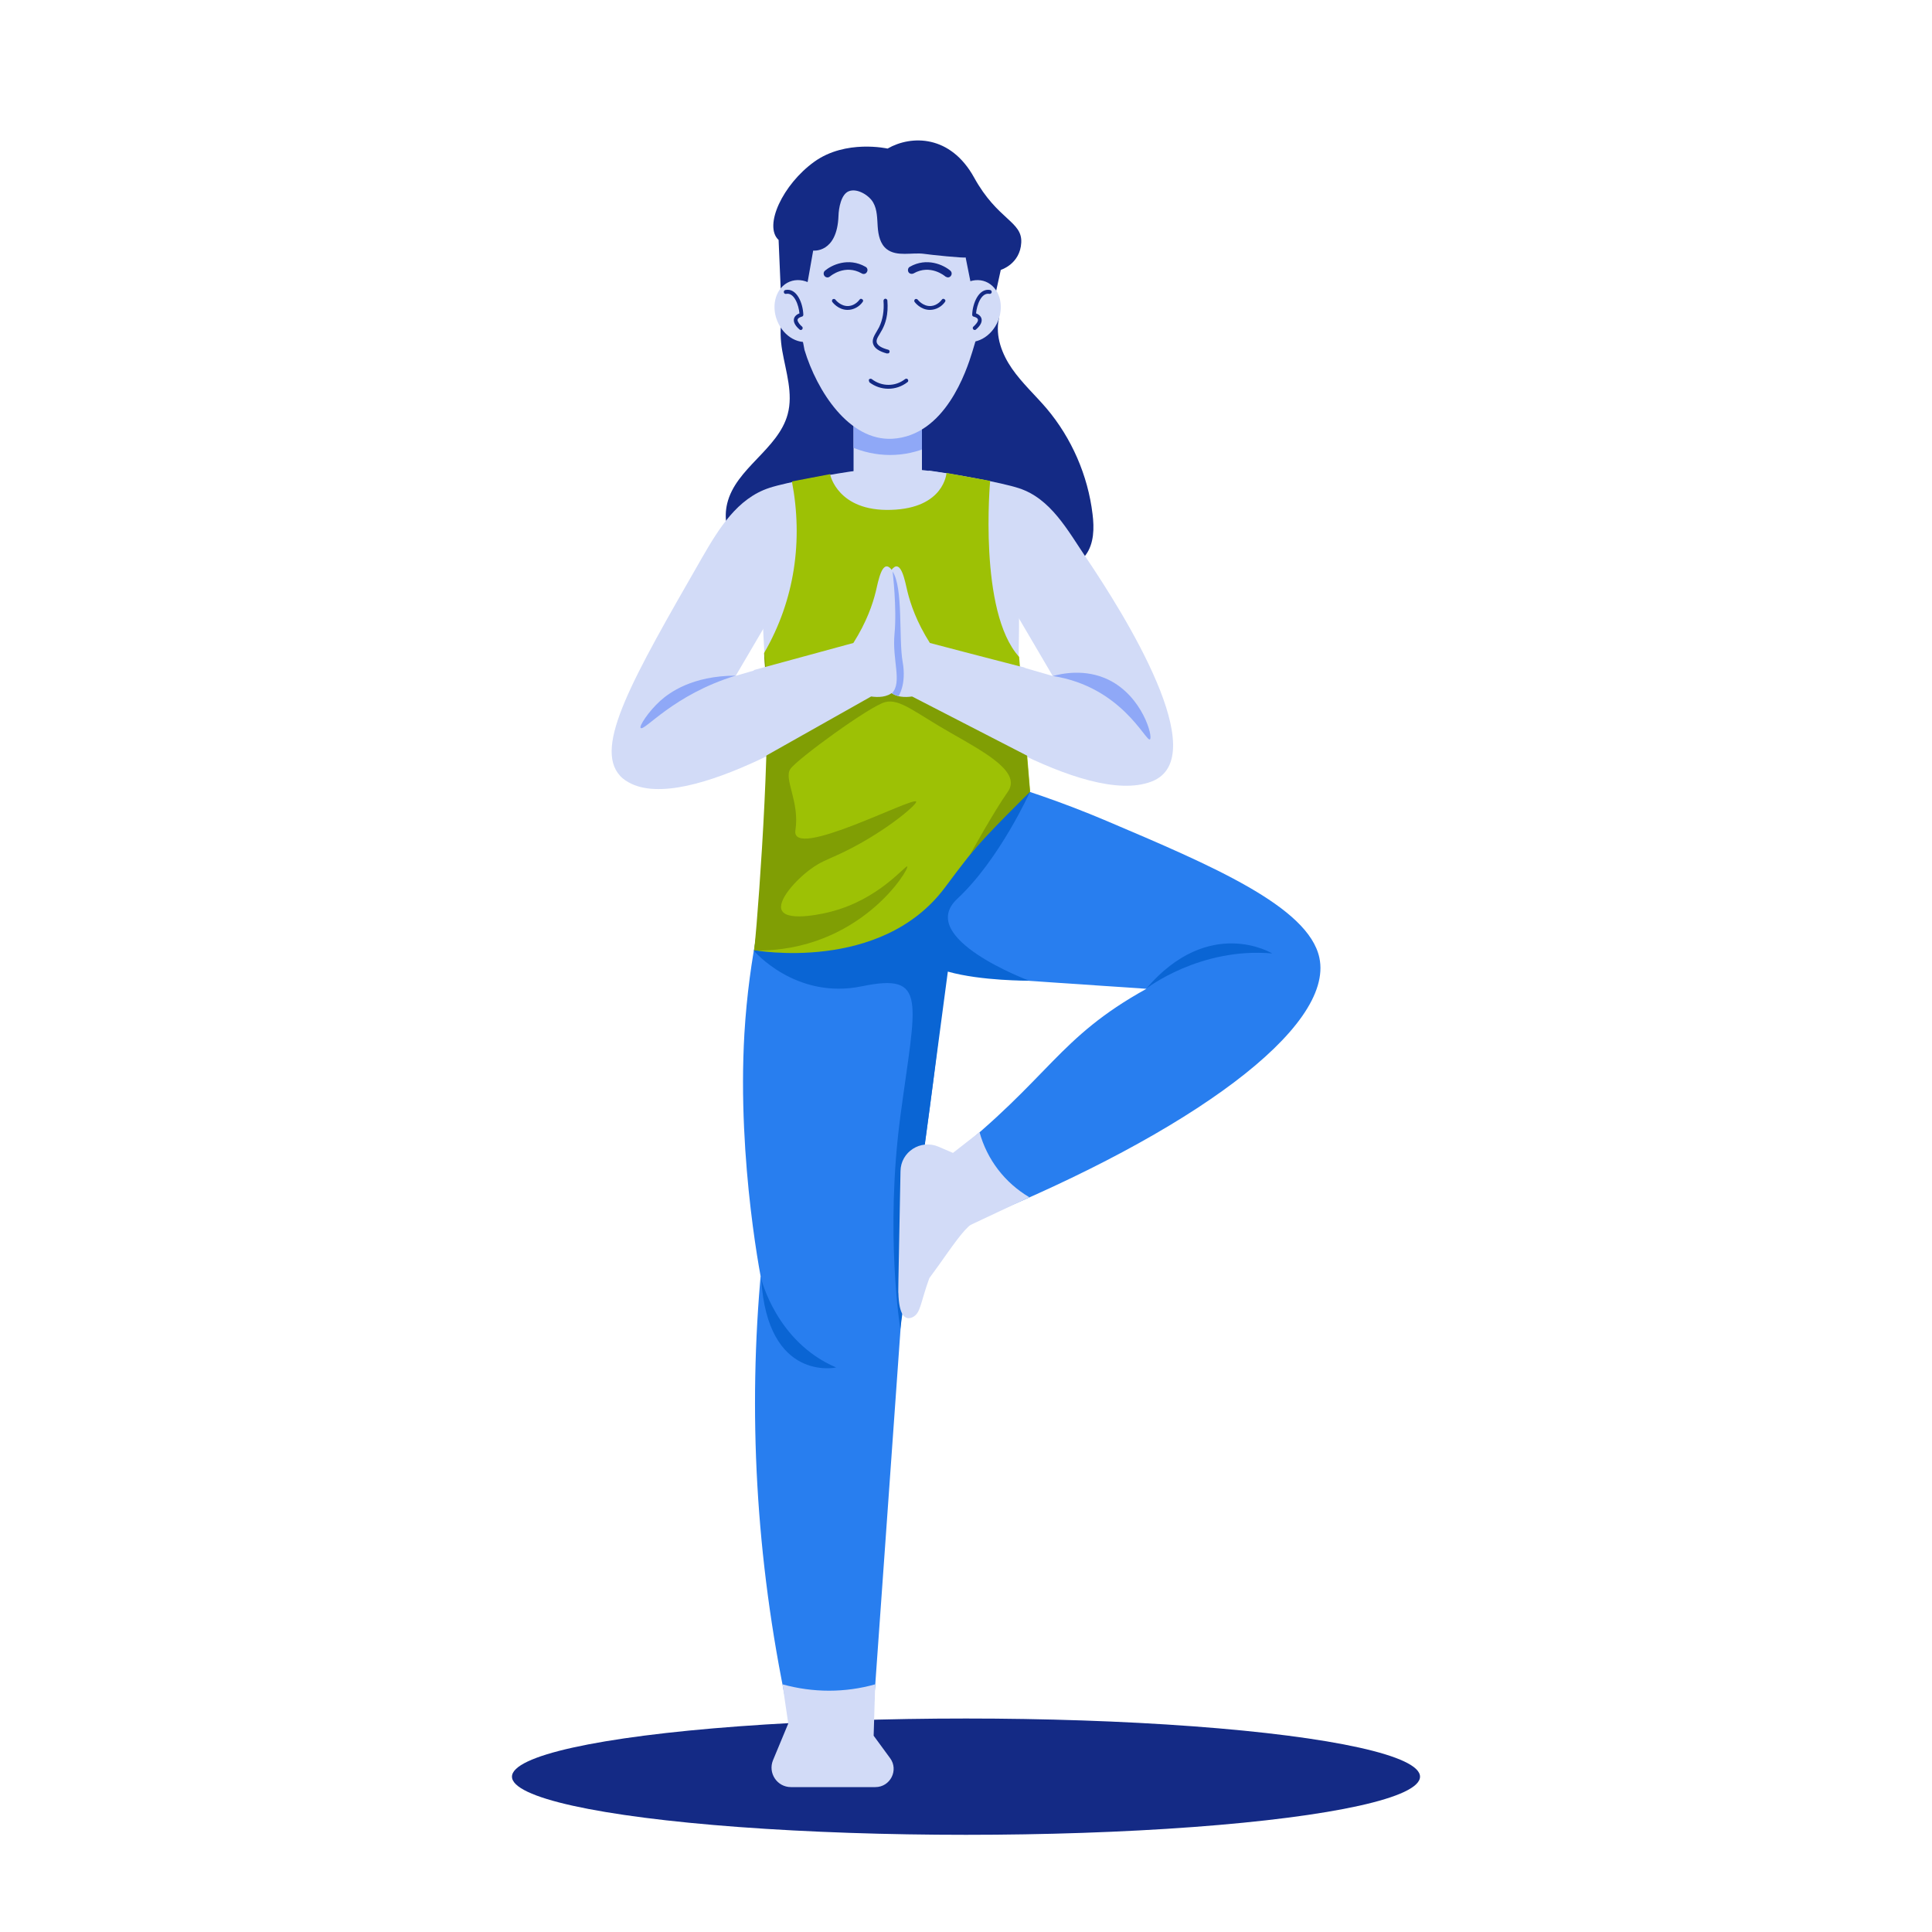 <?xml version="1.0" encoding="UTF-8"?>
<svg xmlns="http://www.w3.org/2000/svg" xmlns:xlink="http://www.w3.org/1999/xlink" id="uuid-e793c402-0115-43c2-bcf6-eb0d1203226b" data-name="uuid-a8d58360-db41-4407-bbad-65f084223f1f" viewBox="0 0 100 100">
  <defs>
    <style>
      .uuid-f4ad5252-9a61-4d90-aa6a-be30baf9b590 {
        fill: none;
      }

      .uuid-13eb11db-6c23-41f4-a423-8d83d4cc2f81 {
        fill: #8fa8f7;
      }

      .uuid-d53d3b70-2575-4220-8641-e20dd8b39d1a {
        fill: #0a65d4;
      }

      .uuid-c4769507-4915-4c86-881c-586f8a93d222 {
        fill: #287eef;
      }

      .uuid-e60d0d0c-8ea4-46da-9138-fc775b5958b2 {
        fill: #9dc105;
      }

      .uuid-0fdf27f0-5b54-455b-acd9-3b8e70aed228 {
        clip-path: url(#uuid-8096df4d-e655-4e36-9537-500e24ba5445);
      }

      .uuid-dd9e4d93-6e78-464f-a802-b083a22992e1 {
        fill: #d2dbf7;
      }

      .uuid-fefccfb8-9d7c-4f64-a648-48d700787cbb {
        fill: #809e04;
      }

      .uuid-792ab736-c5e6-4b3a-a41a-4fc74e297bef {
        fill: #142a85;
      }
    </style>
    <clipPath id="uuid-8096df4d-e655-4e36-9537-500e24ba5445">
      <rect class="uuid-f4ad5252-9a61-4d90-aa6a-be30baf9b590" x="44.18" y="20.23" width="3.54" height="6.86"></rect>
    </clipPath>
  </defs>
  <ellipse class="uuid-792ab736-c5e6-4b3a-a41a-4fc74e297bef" cx="50" cy="91.96" rx="23.5" ry="3.01"></ellipse>
  <path class="uuid-792ab736-c5e6-4b3a-a41a-4fc74e297bef" d="M51.7,16.51c-.19.89.16,1.82.68,2.57s1.2,1.37,1.79,2.06c1.3,1.54,2.14,3.47,2.38,5.47.09.72.08,1.52-.35,2.11-.47.65-1.31.88-2.09,1.05-3.33.72-6.74,1.04-10.14.97-1.51-.03-3.09-.16-4.4-.91s-2.29-2.29-1.93-3.77c.44-1.83,2.64-2.8,3.13-4.62.29-1.07-.09-2.19-.28-3.28s-.12-2.39.76-3.06c2.38-1.8,5.83-1.77,8.58-.61.89.38,2.07,1.07,1.87,2.02Z"></path>
  <g>
    <g class="uuid-0fdf27f0-5b54-455b-acd9-3b8e70aed228">
      <rect class="uuid-dd9e4d93-6e78-464f-a802-b083a22992e1" x="44.18" y="20.23" width="3.54" height="6.86"></rect>
      <path class="uuid-13eb11db-6c23-41f4-a423-8d83d4cc2f81" d="M43.99,23.1c1.32.59,2.81.61,4.14,0v-2.19h-4.14v2.19Z"></path>
    </g>
    <path class="uuid-dd9e4d93-6e78-464f-a802-b083a22992e1" d="M51.25,14.12s-.09-4.43-3.23-5.55c-.03,0-.06,0-.08-.01-1.52-.58-2.8-.36-3.7.01,0,0,0,0,0,0-.52.19-1,.49-1.37.84h0c-1.8,1.68-1.86,4.71-1.86,4.71,0,.02-.04.19-.02.51.03.84.54,2.81.65,3.48.64,2.12,2.3,4.72,4.55,4.6,2.73-.16,3.83-3.5,4.14-4.51.34-1.09.61-2.15.66-2.31.13-.46.14-.87.12-1.14.06-.22.11-.44.16-.64Z"></path>
    <path class="uuid-792ab736-c5e6-4b3a-a41a-4fc74e297bef" d="M45.92,18.3c-.42-.11-.67-.28-.73-.51-.08-.29.14-.52.31-.85.19-.39.27-.85.23-1.37,0-.06.04-.1.09-.11.06,0,.1.04.11.09.12,1.49-.65,1.81-.55,2.18.05.16.25.28.59.37.13.03.08.23-.05.19Z"></path>
    <path class="uuid-792ab736-c5e6-4b3a-a41a-4fc74e297bef" d="M45,19.78s-.05-.1-.02-.14c.03-.04.1-.05.14-.02.52.4,1.22.4,1.73,0,.04-.03.11-.03.14.02.03.04.03.11-.02.14-.59.46-1.4.45-1.98,0Z"></path>
    <path class="uuid-792ab736-c5e6-4b3a-a41a-4fc74e297bef" d="M42.83,14.36c-.18,0-.27-.23-.13-.35.34-.29,1.21-.71,2.1-.2.1.05.13.18.07.27-.05.1-.18.13-.27.07-.86-.49-1.61.13-1.64.16-.04.03-.08.05-.13.05Z"></path>
    <path class="uuid-792ab736-c5e6-4b3a-a41a-4fc74e297bef" d="M49.06,14.36s-.09-.02-.13-.05c-.03-.03-.78-.65-1.64-.16-.1.05-.22.02-.27-.07-.05-.1-.02-.22.07-.27.89-.51,1.76-.09,2.1.2.14.12.05.35-.13.35Z"></path>
    <path class="uuid-dd9e4d93-6e78-464f-a802-b083a22992e1" d="M45.31,24.17s-4.96.88-5.69,2.52c-.74,1.64.69,17.18.69,17.18h12.03s.92-15.75,0-17.72c-.92-1.97-7.03-1.97-7.03-1.97Z"></path>
    <path class="uuid-c4769507-4915-4c86-881c-586f8a93d222" d="M40.25,44c-.68,2.2-1.48,5.48-1.72,9.5-.39,6.68.94,13.15.96,13.15,0,0-.02-.29-.09-.94-.68,7.31-.3,14.89,1.34,22.65h4.48l1.62-22.78c1.29-7.22,2.19-14.69,2.65-22.38-4.12-2.02-7.67-2.27-8.81-.77-.23.3-.44.77-.42,1.56Z"></path>
    <path class="uuid-c4769507-4915-4c86-881c-586f8a93d222" d="M51.3,40.36c1.49.44,3.58,1.11,6,2.14,5.39,2.29,10.42,4.42,10.99,7.07.78,3.64-6.66,9.05-17.71,13.56-.5-1.06-1-2.12-1.5-3.18,5.29-4.18,5.64-6.21,10.26-8.77-7.97-.55-8.44-.51-9.78-.92-.77-.24-2.28-.72-3.8-1.98-1.71-1.42-2.54-3.1-2.94-4.09,1.94-2.81,5.14-4.16,8.48-3.83Z"></path>
    <path class="uuid-dd9e4d93-6e78-464f-a802-b083a22992e1" d="M44.49,24.34c-1.22.16-3.75.61-4.66.91-1.67.54-2.63,2.12-3.5,3.63-3.59,6.25-5.61,9.76-4.24,11.27.05.06.19.2.44.34,3.03,1.72,10.88-3.35,12.72-4.57-.23-.94-.45-1.88-.68-2.82-2.16.63-4.32,1.25-6.49,1.88.8-1.36,1.6-2.72,2.4-4.09,3.07-1.14,5.87-3.89,4.01-6.55Z"></path>
    <path class="uuid-dd9e4d93-6e78-464f-a802-b083a22992e1" d="M48.08,24.36c1.22.16,3.75.61,4.66.91,1.65.54,2.51,2.16,3.5,3.63,1.94,2.88,6.6,10.3,3.37,11.55-3.47,1.35-11.14-3.9-12.53-4.87.31-.82.61-1.64.92-2.47,2.16.63,4.32,1.25,6.49,1.88-.8-1.36-1.6-2.72-2.4-4.09-3.07-1.14-5.87-3.89-4.01-6.55Z"></path>
    <path class="uuid-c4769507-4915-4c86-881c-586f8a93d222" d="M40.05,40.93l.03,3.63s9.84.34,12.52-3.81l-.04-1.71s-6.15,2.87-12.51,1.88Z"></path>
    <path class="uuid-d53d3b70-2575-4220-8641-e20dd8b39d1a" d="M53.31,40.99s-1.57,3.49-3.76,5.53,3.72,4.24,3.72,4.24c0,0-2.47.02-4.21-.47l-2.46,18.5s-.8-4.95,0-10.99c.8-6.03,1.45-7.46-1.99-6.75-3.44.71-5.6-1.85-5.6-1.85l14.29-8.22Z"></path>
    <path class="uuid-e60d0d0c-8ea4-46da-9138-fc775b5958b2" d="M42.97,24.57s.39,1.91,3.15,1.82c2.76-.08,2.87-1.91,2.87-1.91l2.26.41s-.62,6.78,1.5,9.11l.57,6.97s-1.08.47-4.39,4.94c-3.31,4.48-9.9,3.27-9.9,3.27.74-5.09.91-10.25.53-15.4,1.58-2.73,2.01-5.82,1.43-8.86.66-.13,1.33-.25,1.99-.38Z"></path>
    <path class="uuid-fefccfb8-9d7c-4f64-a648-48d700787cbb" d="M39.55,33.8s.13,3.46.81,3.72,5.29-3.44,6.73-2.95,5.95,3.31,5.95,3.31l.27,3.11s-2.38,2.32-3.12,3.28c0,0,1.26-2.28,1.97-3.28.71-1-1.04-1.97-2.92-3.04-1.88-1.07-2.66-1.8-3.42-1.61-.76.18-4.55,2.94-4.91,3.46-.36.52.49,1.69.26,3.18-.24,1.58,6.09-1.76,6.25-1.49.08.14-1.8,1.74-4.11,2.78-.52.24-.85.35-1.32.69-.83.6-1.78,1.68-1.52,2.17.32.62,2.4.1,2.53.06,2.51-.64,3.87-2.43,3.96-2.34.12.12-2.46,4.43-7.92,4.35.28-2.86.95-12.36.53-15.4Z"></path>
    <path class="uuid-dd9e4d93-6e78-464f-a802-b083a22992e1" d="M40.5,87.17l.3,2.04-.79,1.9c-.27.66.21,1.39.93,1.39h4.37c.77,0,1.22-.88.76-1.5l-.85-1.16.08-2.66c-1.56.44-3.21.44-4.8,0Z"></path>
    <path class="uuid-dd9e4d93-6e78-464f-a802-b083a22992e1" d="M50.76,60.29l-2.19-.94c-.92-.39-1.95.27-1.96,1.27-.13,6.66-.12,6.24-.11,6.31.03,1.14.34,1.43.73,1.25.43-.21.39-.69.87-2.02.63-.84,1.34-1.93,1.83-2.47.42-.46,1.15-1.05,2.48-1.39-.55-.67-1.09-1.34-1.64-2.01Z"></path>
    <path class="uuid-dd9e4d93-6e78-464f-a802-b083a22992e1" d="M49.1,59.85l1.6-1.25c.39,1.42,1.31,2.62,2.58,3.37-1.34.63-2.68,1.26-4.02,1.89l-.16-4.01Z"></path>
    <path class="uuid-dd9e4d93-6e78-464f-a802-b083a22992e1" d="M53.01,34.55c-1.63-.42-3.25-.84-4.88-1.27-.69-1.09-1-2.01-1.16-2.66-.13-.55-.32-1.61-.74-1.22-.49.46-.16,2.12-.23,3.86-.06,1.31-.41,2.1.06,2.54.31.3.8.3,1.15.25,2.03,1.04,4.05,2.09,6.08,3.13,1.21-1.44.99-3.38-.28-4.64Z"></path>
    <path class="uuid-dd9e4d93-6e78-464f-a802-b083a22992e1" d="M39.03,34.68c1.71-.47,3.43-.93,5.14-1.4.69-1.09,1-2.01,1.16-2.66.13-.55.32-1.61.74-1.22.49.46.16,2.12.23,3.86.06,1.31.41,2.1-.06,2.54-.31.3-.8.3-1.15.25-1.86,1.05-3.71,2.09-5.57,3.14-.22-1.5-.38-3-.5-4.51Z"></path>
    <path class="uuid-792ab736-c5e6-4b3a-a41a-4fc74e297bef" d="M43.87,16.04c-.49,0-.78-.4-.79-.41-.03-.04-.02-.11.02-.14.05-.03.11-.02.14.02,0,0,.27.36.69.33.33-.03.52-.28.56-.33.03-.05.09-.06.14-.02.05.03.06.09.02.14-.17.24-.46.41-.78.41Z"></path>
    <path class="uuid-792ab736-c5e6-4b3a-a41a-4fc74e297bef" d="M48.13,16.04c-.49,0-.78-.4-.79-.41-.03-.04-.02-.11.02-.14.04-.03.11-.02.14.02,0,0,.27.36.69.33.33-.03.52-.28.56-.33.03-.05.09-.06.14-.02.05.03.06.09.02.14-.17.24-.46.41-.78.41Z"></path>
    <path class="uuid-792ab736-c5e6-4b3a-a41a-4fc74e297bef" d="M41.65,15.46l.44-2.49s1.24.15,1.31-1.8c.01-.38.13-1.11.53-1.27.44-.18,1.07.22,1.27.59.21.37.2.82.23,1.25s.13.89.46,1.15c.53.42,1.33.16,1.95.25.24.04,2.16.24,2.14.18l.43,2.15h1.06l.33-1.5s1-.3,1.06-1.41-1.22-1.16-2.44-3.37-3.24-2.21-4.48-1.5c0,0-2.16-.49-3.79.68s-2.64,3.32-1.85,4.05l.13,3.04h1.21Z"></path>
    <path class="uuid-dd9e4d93-6e78-464f-a802-b083a22992e1" d="M42.74,15.59c-.34-.84-1.17-1.29-1.87-1.01-.69.28-.98,1.19-.64,2.03.34.84,1.17,1.29,1.87,1.01.69-.28.98-1.19.64-2.03Z"></path>
    <path class="uuid-792ab736-c5e6-4b3a-a41a-4fc74e297bef" d="M41.45,17.08s-.05,0-.06-.02c-.45-.38-.35-.71-.01-.84-.04-.43-.27-1.09-.69-1.01-.13.03-.17-.17-.04-.2.59-.12.91.68.93,1.28,0,.05-.03.09-.08.1,0,0-.21.05-.22.17,0,.11.15.28.23.34.07.06.03.18-.06.18Z"></path>
    <path class="uuid-dd9e4d93-6e78-464f-a802-b083a22992e1" d="M51.02,14.58c-.69-.28-1.53.18-1.87,1.01-.34.84-.05,1.75.64,2.03.69.28,1.53-.18,1.87-1.01.34-.84.05-1.75-.64-2.03Z"></path>
    <path class="uuid-792ab736-c5e6-4b3a-a41a-4fc74e297bef" d="M50.45,17.08c-.09,0-.14-.12-.06-.18.08-.07.24-.24.23-.34,0-.12-.21-.17-.22-.17-.05-.01-.08-.05-.08-.1.02-.59.34-1.39.93-1.28.05.01.09.06.08.12-.01.05-.06.09-.12.08-.42-.08-.65.58-.69,1.01.34.13.44.46-.01.84-.02.02-.04.02-.06.02Z"></path>
    <path class="uuid-13eb11db-6c23-41f4-a423-8d83d4cc2f81" d="M38.08,34.97c-2.27.01-3.44.89-3.9,1.3-.62.56-1.11,1.32-1.02,1.41.19.19,1.68-1.72,4.92-2.71Z"></path>
    <path class="uuid-13eb11db-6c23-41f4-a423-8d83d4cc2f81" d="M54.5,34.99c3.57.56,4.81,3.42,5.02,3.28.17-.11-.37-2.21-2.13-3.08-1.22-.6-2.46-.32-2.89-.2Z"></path>
    <path class="uuid-13eb11db-6c23-41f4-a423-8d83d4cc2f81" d="M46.2,29.58s.23,1.87.1,3.23.41,2.5-.13,3.07c0,0,.07.08.34.15,0,0,.42-.61.21-1.78s.04-3.83-.52-4.67Z"></path>
    <path class="uuid-d53d3b70-2575-4220-8641-e20dd8b39d1a" d="M59.33,51.17s2.77-2.15,6.52-1.82c0,0-3.26-1.99-6.52,1.82Z"></path>
    <path class="uuid-d53d3b70-2575-4220-8641-e20dd8b39d1a" d="M39.4,66.18s.78,3.28,3.88,4.6c0,0-3.56.79-3.88-4.6Z"></path>
  </g>
</svg>
